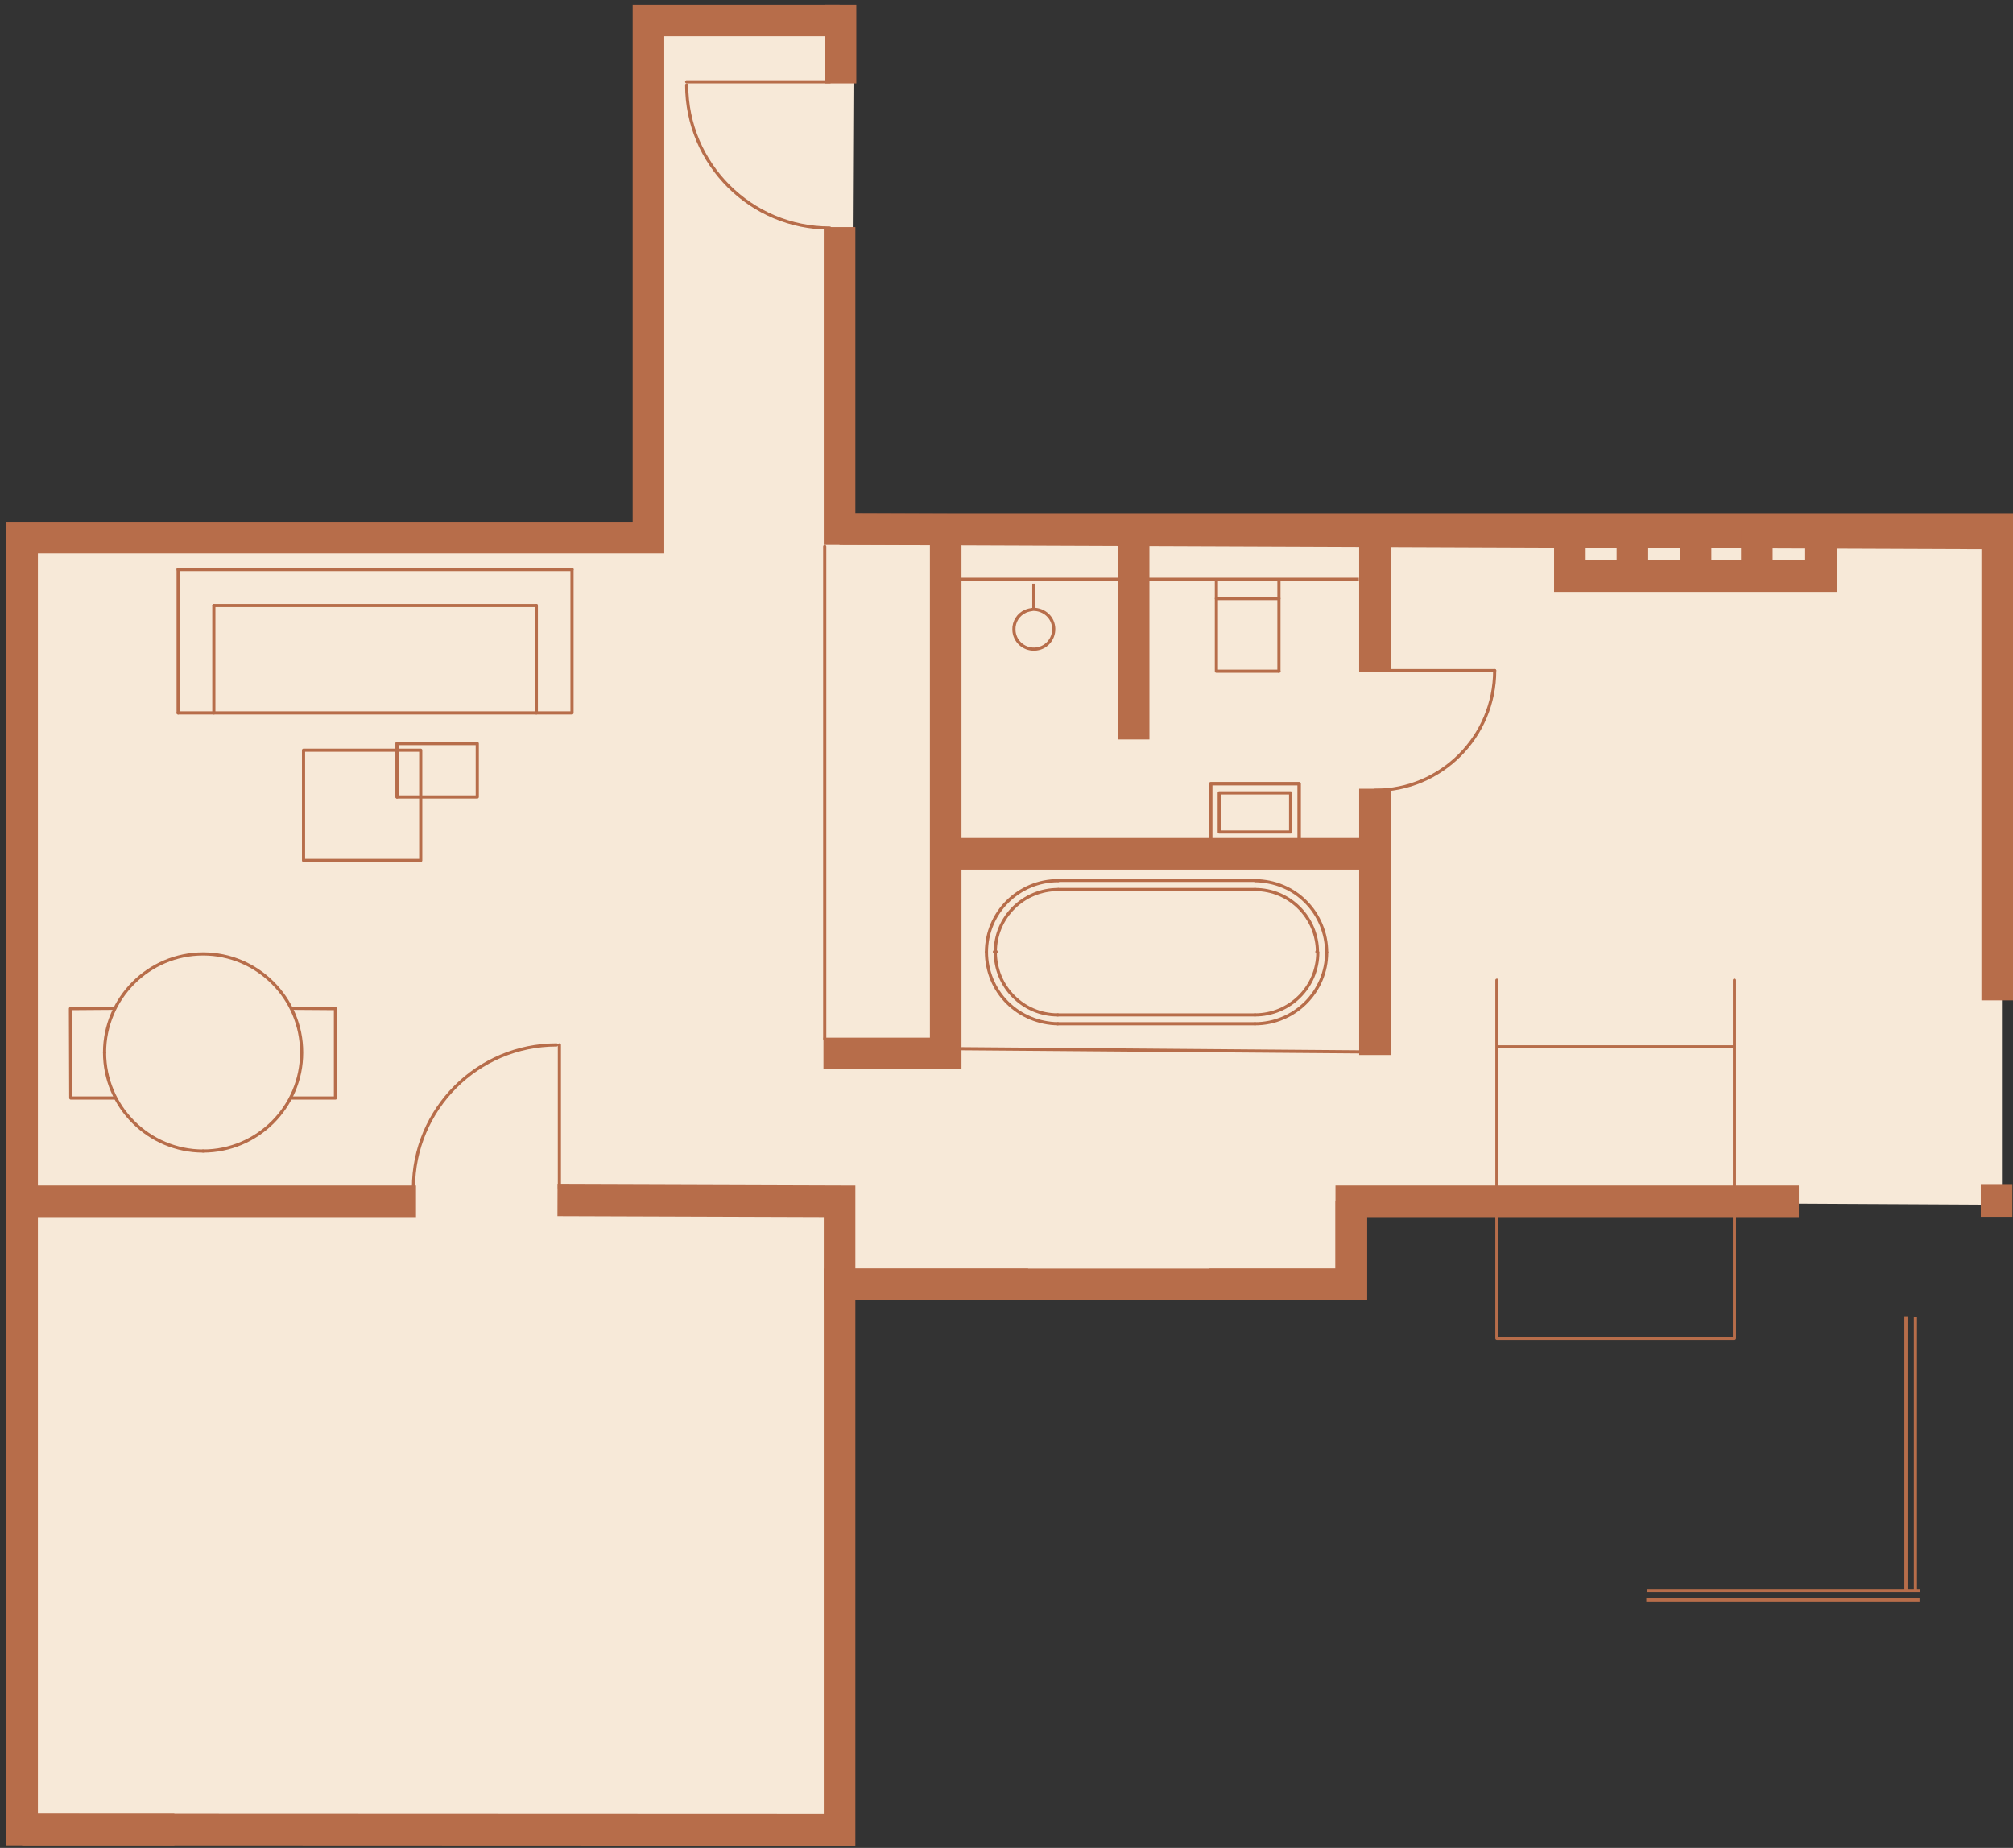 <?xml version="1.0" encoding="UTF-8"?> <svg xmlns="http://www.w3.org/2000/svg" id="Ebene_2" version="1.1" viewBox="0 0 637.3 585"><rect x="0" y="0" width="637.3" height="585" fill="#333333" stroke="none"/><defs><style> .st0, .st1, .st2, .st3, .st4 { fill: none; } .st0, .st1, .st2, .st3, .st4, .st5 { stroke: #b76d4a; } .st0, .st1, .st4 { stroke-linejoin: round; } .st1, .st4 { stroke-linecap: round; } .st2, .st3, .st5 { stroke-miterlimit: 10; } .st3 { stroke-width: 10px; } .st4 { stroke-width: 1.1px; } .st5 { fill: #010202; } .st6 { fill: #f7e9d8; } </style></defs><polyline class="st6" points="205.3 6.5 270.3 8.9 269.5 165.1 633.8 165.1 633.8 381.4 427.8 380.3 427.8 406.6 265.8 406.6 267.5 579.3 7 579.2 7 170.2 205.3 170.2"></polyline><line class="st1" x1="169.8" y1="225.7" x2="169.8" y2="191.7"></line><line class="st1" x1="56.4" y1="180.3" x2="56.4" y2="225.7"></line><line class="st1" x1="67.7" y1="191.7" x2="67.7" y2="225.7"></line><polyline class="st1" points="56.4 225.7 181.1 225.7 181.1 180.3"></polyline><line class="st1" x1="125.7" y1="235.4" x2="125.7" y2="252.3"></line><polyline class="st1" points="133.2 272.4 133.2 237.5 96.1 237.5 96.1 272.4 133.2 272.4"></polyline><line class="st1" x1="181.1" y1="180.3" x2="56.4" y2="180.3"></line><line class="st1" x1="67.7" y1="191.7" x2="169.8" y2="191.7"></line><polyline class="st1" points="549.1 310.3 549.1 423.7 473.9 423.7 473.9 310.3"></polyline><polyline class="st1" points="92.4 319.2 106.2 319.3 106.2 347.6 92.2 347.6"></polyline><path class="st1" d="M397.3,321.3c11,0,19.9-8.8,19.9-19.8"></path><line class="st1" x1="397.3" y1="321.3" x2="334.9" y2="321.3"></line><path class="st1" d="M315.1,301.4c0,11,8.8,19.9,19.8,19.9"></path><polygon class="st5" points="315.1 301.6 315.2 301.5 315.3 301.4 315.3 301.3 315.2 301.2 315.1 301.1 315 301.2 314.9 301.3 314.9 301.4 315 301.5 315.1 301.6"></polygon><polygon class="st1" points="315.1 301.6 315.2 301.5 315.3 301.4 315.3 301.3 315.2 301.2 315.1 301.1 315 301.2 314.9 301.3 314.9 301.4 315 301.5 315.1 301.6"></polygon><path class="st1" d="M335,281.6c-11,0-19.9,8.8-19.9,19.8"></path><line class="st1" x1="335" y1="281.6" x2="397.4" y2="281.6"></line><path class="st1" d="M417.1,301.5c0-11-8.8-19.9-19.8-19.9"></path><polyline class="st5" points="417.1 301.2 417 301.2 416.9 301.4 416.9 301.5"></polyline><line class="st1" x1="397.3" y1="324.1" x2="334.9" y2="324.1"></line><path class="st1" d="M312.3,301.4c0,6,2.4,11.8,6.6,16s10,6.6,16,6.7"></path><path class="st1" d="M335,278.8c-12.5,0-22.7,10.1-22.7,22.6"></path><line class="st1" x1="335" y1="278.7" x2="397.4" y2="278.7"></line><path class="st1" d="M420,301.5c0-6-2.4-11.8-6.6-16-4.2-4.3-10-6.6-16-6.7"></path><path class="st1" d="M397.3,324.1c12.5,0,22.7-10.1,22.7-22.6"></path><polyline class="st1" points="385.1 184.1 385.1 212.5 404.9 212.5"></polyline><line class="st1" x1="404.9" y1="212.5" x2="404.9" y2="184.1"></line><path class="st1" d="M64.3,364.4c17.2,0,31.2-14,31.2-31.2s-14-31.2-31.2-31.2-31.2,14-31.2,31.2"></path><path class="st1" d="M33.1,333.2c0,17.2,14,31.2,31.2,31.2"></path><polyline class="st1" points="151.1 252.3 151.1 235.4 125.7 235.4 125.7 252.3 151.1 252.3"></polyline><path class="st1" d="M130.9,376.1c0-25,20.3-45.3,45.3-45.3"></path><line class="st1" x1="177.1" y1="376.1" x2="177.1" y2="330.8"></line><path class="st1" d="M262.7,72.2c-25,0-45.3-20.3-45.3-45.3"></path><line class="st1" x1="262.7" y1="25.9" x2="217.4" y2="25.9"></line><path class="st1" d="M435.3,250.2c21,0,37.9-17,37.9-37.9"></path><line class="st1" x1="435.3" y1="212.3" x2="473.2" y2="212.3"></line><line class="st1" x1="261.1" y1="328.9" x2="261.1" y2="173"></line><polyline class="st1" points="36.1 319.2 22.3 319.3 22.4 347.6 36.3 347.6"></polyline><g><polyline class="st3" points="637.3 167.5 265.8 167.5 265.8 71.9"></polyline><polyline class="st3" points="265.8 6.5 205.3 6.5 205.3 170.2 1.9 170.2"></polyline><path class="st3" d="M7,380.3"></path><polyline class="st3" points="427.8 380.3 427.8 406.6 265.8 406.6 265.8 380.3 176.5 380"></polyline><polyline class="st3" points="55.2 579.2 7 579.2 7 170.2"></polyline><line class="st3" x1="11.9" y1="380.3" x2="131.7" y2="380.3"></line><polyline class="st3" points="7 579.2 265.8 579.3 265.8 406.6 325.5 406.6"></polyline><polyline class="st3" points="382.9 406.6 427.8 406.6 427.8 380.3 569.5 380.3"></polyline><polyline class="st3" points="265.8 167.5 632.3 168.9 632.3 316.7"></polyline><line class="st3" x1="632.1" y1="375.1" x2="632.1" y2="385.2"></line><polyline class="st3" points="576.5 167.5 576.5 182.4 497 182.4 497 167.5"></polyline><line class="st3" x1="556.2" y1="167.5" x2="556.2" y2="178.7"></line><line class="st3" x1="536.8" y1="167.5" x2="536.8" y2="178.7"></line><line class="st3" x1="516.8" y1="167.5" x2="516.8" y2="178.7"></line><line class="st3" x1="435.3" y1="167.5" x2="435.3" y2="212.6"></line><polyline class="st3" points="435.3 249.7 435.3 270.3 435.3 334"></polyline><polyline class="st3" points="299.4 170.2 299.4 333.5 260.7 333.5"></polyline><line class="st3" x1="435.3" y1="270.3" x2="299.4" y2="270.3"></line><line class="st3" x1="358.9" y1="167.5" x2="358.9" y2="234.1"></line></g><line class="st1" x1="430.2" y1="333" x2="304.5" y2="332"></line><line class="st2" x1="430.2" y1="183.4" x2="301.5" y2="183.4"></line><g><line class="st0" x1="606.4" y1="416.9" x2="606.4" y2="503.3"></line><line class="st0" x1="603.4" y1="416.7" x2="603.4" y2="503.2"></line></g><g><line class="st0" x1="607.7" y1="506.5" x2="521.2" y2="506.5"></line><line class="st0" x1="607.8" y1="503.5" x2="521.4" y2="503.5"></line></g><g><line class="st0" x1="404.8" y1="408.1" x2="318.3" y2="408.1"></line><line class="st0" x1="404.9" y1="405.1" x2="318.5" y2="405.1"></line></g><line class="st1" x1="404.9" y1="189.5" x2="385.1" y2="189.5"></line><rect class="st4" x="387.8" y="243.6" width="19" height="28" transform="translate(654.9 -139.7) rotate(90)"></rect><rect class="st1" x="391.1" y="245.9" width="12.4" height="22.6" transform="translate(654.5 -140.1) rotate(90)"></rect><line class="st0" x1="549.1" y1="331.4" x2="473.9" y2="331.4"></line><path class="st2" d="M333.6,199c.1,3.5-2.6,6.4-6.1,6.5s-6.4-2.6-6.5-6.1c-.1-2.6,1.4-4.9,3.7-5.9.7-.3,1.6-.5,2.4-.6,3.5,0,6.4,2.6,6.5,6.1Z"></path><line class="st2" x1="327.3" y1="192.9" x2="327.3" y2="184.8"></line><line class="st3" x1="266.1" y1="26.4" x2="266.1" y2="1.5"></line></svg> 